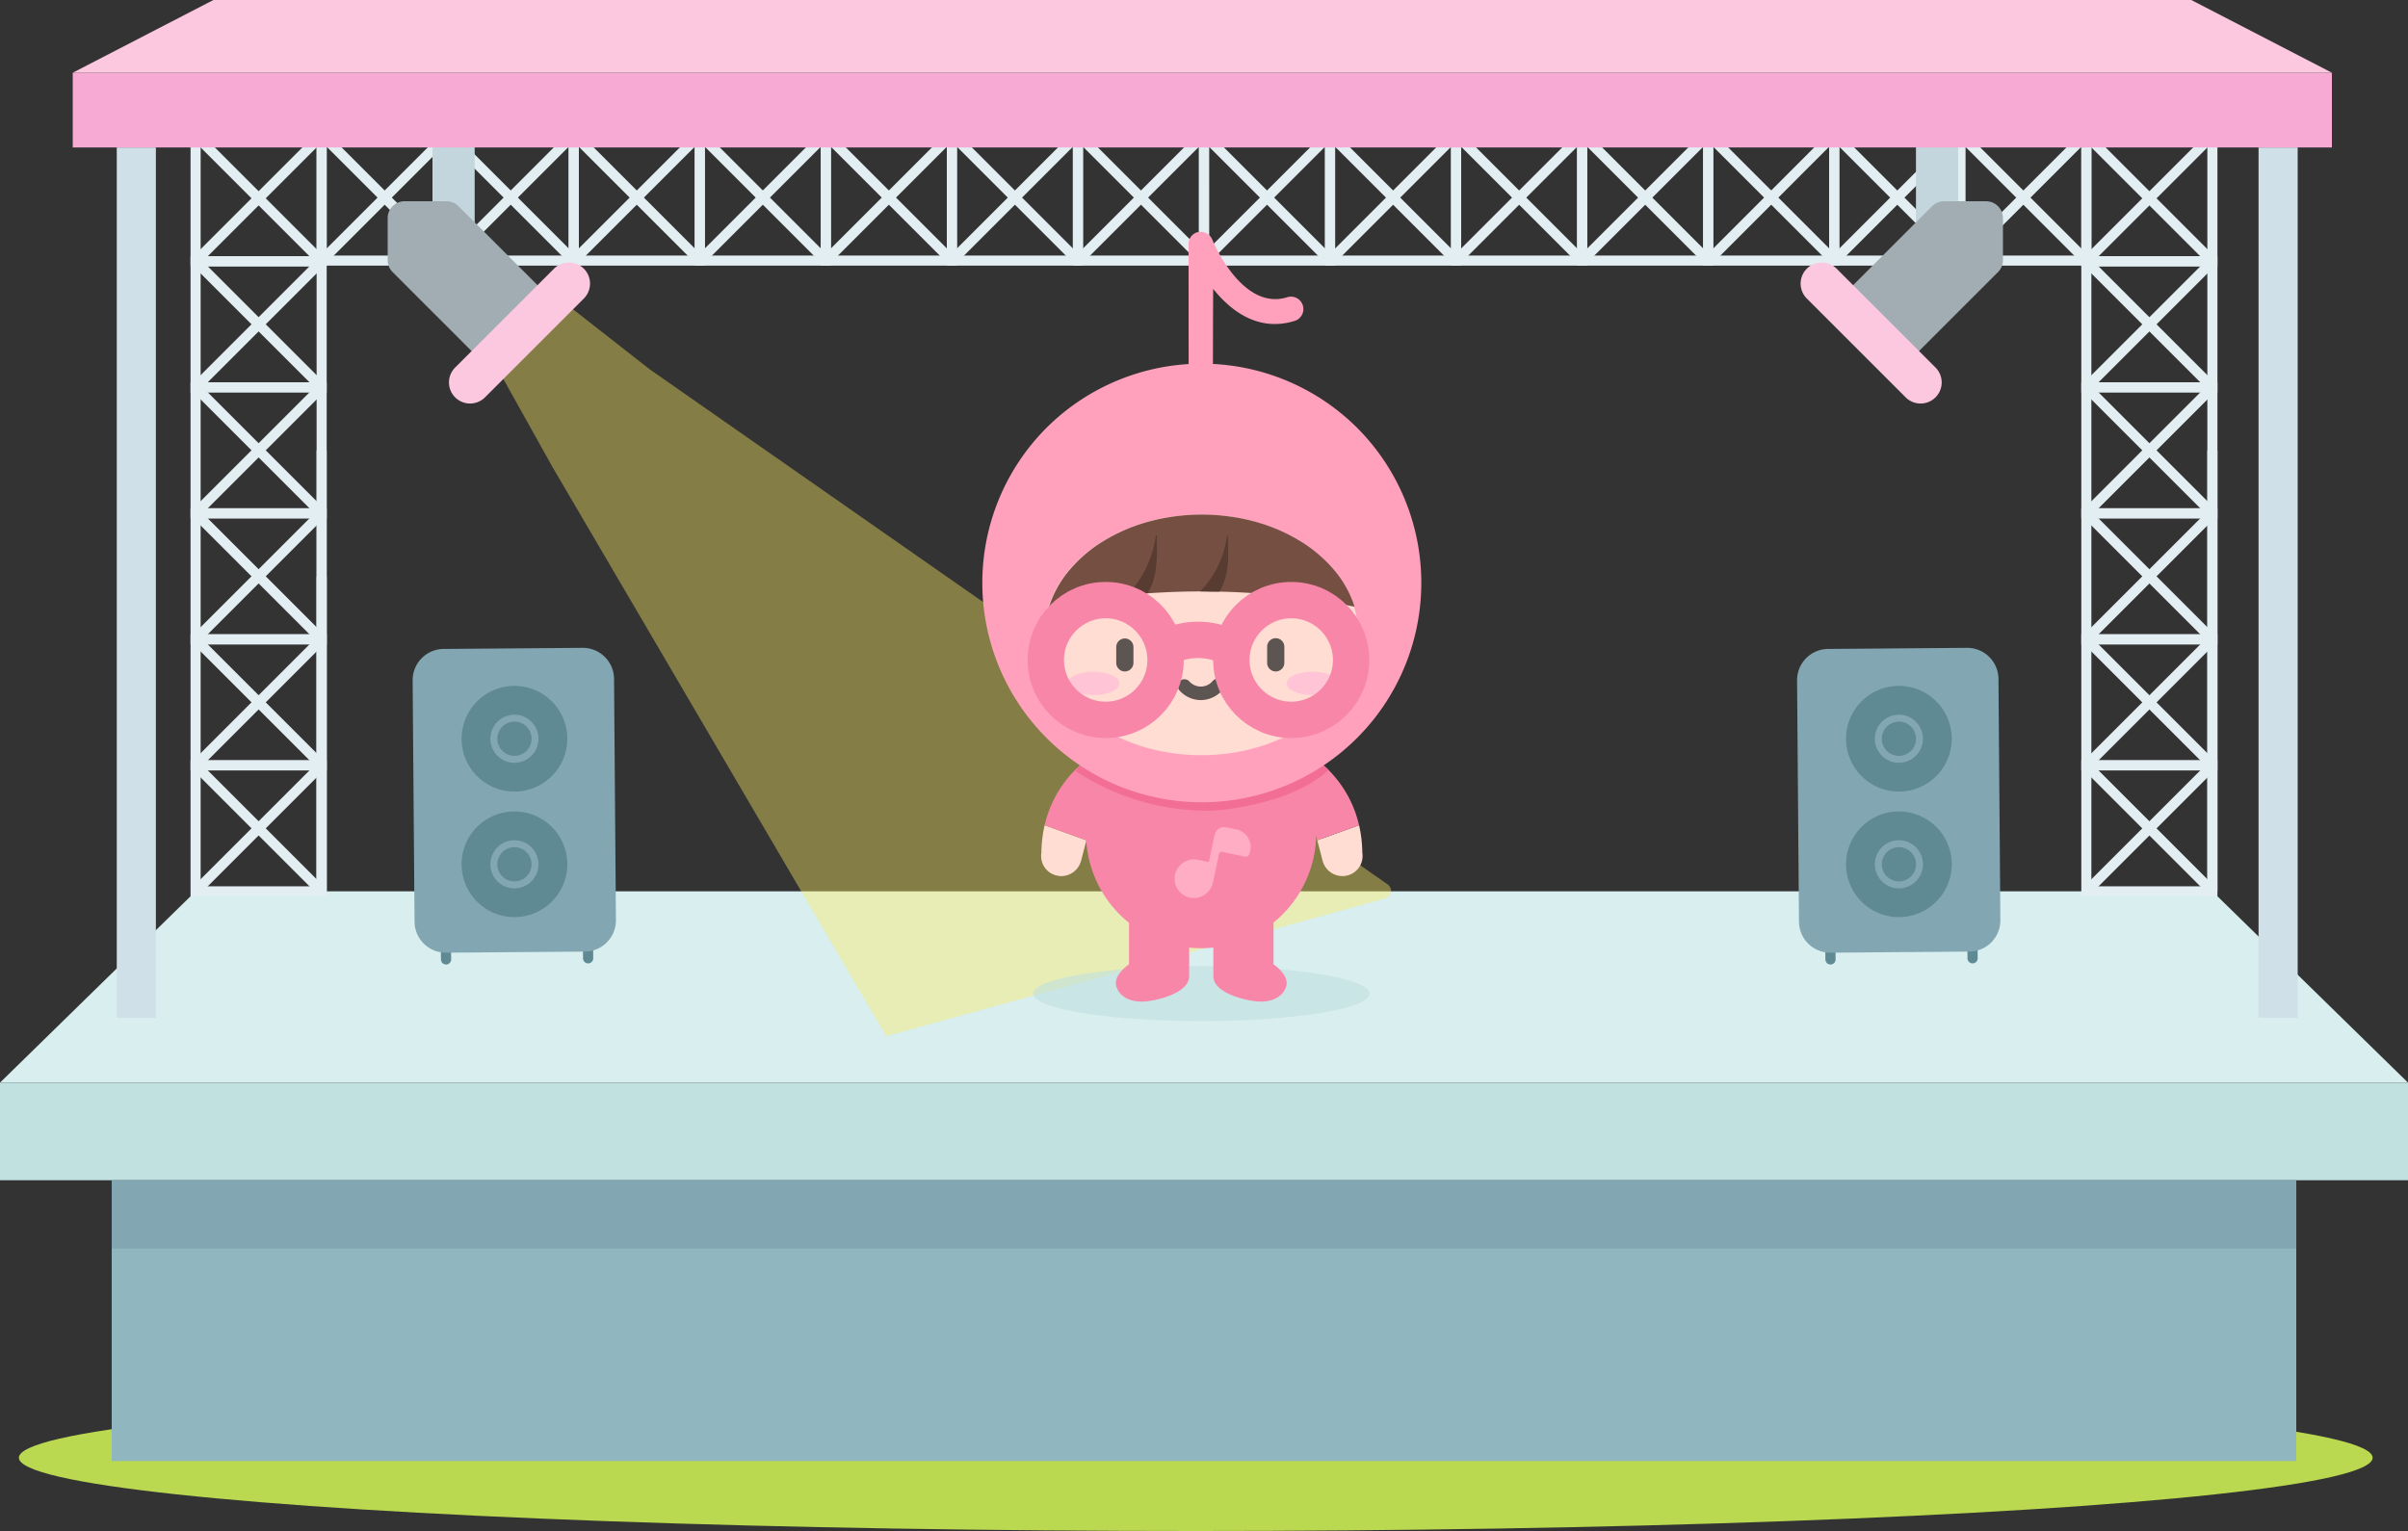<svg xmlns="http://www.w3.org/2000/svg" xmlns:xlink="http://www.w3.org/1999/xlink" width="264.839" height="168.438" viewBox="0 0 264.839 168.438"><rect x="0" y="0" width="264.839" height="168.438" fill="#333333" stroke="none"/><defs><style>.a{fill:#bad850;}.b{fill:#e2eef2;}.c{fill:#d8eeef;}.d{fill:#fce560;}.e{fill:#5f8993;}.f{fill:#83a7b2;}.g,.s{fill:#c1e0e0;}.h{fill:#90b6bf;}.i{fill:#cfe0e8;}.j,.n{opacity:0.5;}.j{fill:url(#a);}.k{fill:#c3d6dd;}.l{fill:#a1adb2;}.m{fill:#fcc8df;}.n{fill:url(#b);}.o{fill:#f7aad4;}.p{fill:#ffa1bd;}.q{fill:#ffddd2;}.r{fill:#f886a8;}.s{opacity:0.6;}.t{fill:#f26e95;}.u{fill:#755042;}.v{fill:#5d5551;}.w{fill:#583c32;}.x{fill:#ffc5d6;}.y{fill:#ffacc5;}.aa,.z{fill:none;}.aa{stroke:#f886a8;stroke-width:4px;}</style><linearGradient id="a" x1="-100.813" y1="0.928" x2="-101.515" y2="0.064" gradientUnits="objectBoundingBox"><stop offset="0.147" stop-color="#fff" stop-opacity="0"/><stop offset="1" stop-color="#fceb60" stop-opacity="0.8"/></linearGradient><linearGradient id="b" x1="4.153" y1="0.928" x2="3.451" y2="0.064" xlink:href="#a"/></defs><g transform="translate(-5395.5 -647.5)"><ellipse class="a" cx="129.436" cy="8.062" rx="129.436" ry="8.062" transform="translate(5397.577 799.814)"/><rect class="b" width="124.716" height="1.109" transform="translate(5465.534 661.752)"/><path class="b" d="M5473.02,676.724h-14.972V661.752h14.972Zm-13.863-1.109h12.754V662.861h-12.754Z"/><rect class="b" width="1.108" height="19.606" transform="translate(5458.21 662.698) rotate(-45)"/><rect class="b" width="19.606" height="1.108" transform="translate(5458.211 675.778) rotate(-45)"/><path class="b" d="M5459.157,676.724h-14.972V661.752h14.972Zm-13.863-1.109h12.754V662.861h-12.754Z"/><rect class="b" width="1.108" height="19.605" transform="translate(5444.348 662.698) rotate(-45)"/><rect class="b" width="19.605" height="1.108" transform="translate(5444.348 675.778) rotate(-45)"/><path class="b" d="M5445.294,676.724h-14.972V661.752h14.972Zm-13.864-1.109h12.755V662.861H5431.43Z"/><rect class="b" width="1.108" height="19.606" transform="translate(5430.484 662.698) rotate(-45.001)"/><rect class="b" width="19.606" height="1.108" transform="translate(5430.484 675.778) rotate(-45)"/><path class="b" d="M5486.884,676.724h-14.973V661.752h14.973Zm-13.864-1.109h12.755V662.861H5473.02Z"/><rect class="b" width="1.108" height="19.606" transform="translate(5472.074 662.698) rotate(-45.001)"/><rect class="b" width="19.606" height="1.108" transform="translate(5472.074 675.778) rotate(-45)"/><path class="b" d="M5500.747,676.724h-14.972V661.752h14.972Zm-13.863-1.109h12.754V662.861h-12.754Z"/><rect class="b" width="1.108" height="19.605" transform="translate(5485.938 662.698) rotate(-45)"/><rect class="b" width="19.605" height="1.108" transform="translate(5485.938 675.778) rotate(-45)"/><path class="b" d="M5514.61,676.724h-14.972V661.752h14.972Zm-13.863-1.109H5513.5V662.861h-12.755Z"/><rect class="b" width="1.108" height="19.606" transform="translate(5499.801 662.698) rotate(-45.001)"/><rect class="b" width="19.606" height="1.108" transform="translate(5499.801 675.778) rotate(-45)"/><path class="b" d="M5528.474,676.724H5513.5V661.752h14.972Zm-13.864-1.109h12.755V662.861H5514.61Z"/><rect class="b" width="1.108" height="19.605" transform="translate(5513.665 662.698) rotate(-45)"/><rect class="b" width="19.605" height="1.108" transform="translate(5513.665 675.778) rotate(-45)"/><path class="b" d="M5542.337,676.724h-14.972V661.752h14.972Zm-13.863-1.109h12.755V662.861h-12.755Z"/><rect class="b" width="1.108" height="19.606" transform="translate(5527.527 662.698) rotate(-45)"/><rect class="b" width="19.606" height="1.108" transform="translate(5527.528 675.778) rotate(-45)"/><path class="b" d="M5556.2,676.724h-14.971V661.752H5556.2Zm-13.863-1.109h12.755V662.861h-12.755Z"/><rect class="b" width="1.109" height="19.605" transform="translate(5541.391 662.698) rotate(-44.999)"/><rect class="b" width="19.605" height="1.109" transform="matrix(0.707, -0.707, 0.707, 0.707, 5541.394, 675.781)"/><path class="b" d="M5570.063,676.724h-14.971V661.752h14.971Zm-13.863-1.109h12.755V662.861H5556.2Z"/><rect class="b" width="1.109" height="19.606" transform="translate(5555.253 662.698) rotate(-45.001)"/><rect class="b" width="19.606" height="1.109" transform="matrix(0.707, -0.707, 0.707, 0.707, 5555.257, 675.781)"/><path class="b" d="M5583.927,676.724h-14.972V661.752h14.972Zm-13.864-1.109h12.756V662.861h-12.756Z"/><rect class="b" width="1.109" height="19.606" transform="translate(5569.117 662.698) rotate(-45.001)"/><rect class="b" width="19.606" height="1.109" transform="matrix(0.707, -0.707, 0.707, 0.707, 5569.121, 675.781)"/><path class="b" d="M5597.79,676.724h-14.971V661.752h14.971Zm-13.863-1.109h12.755V662.861h-12.755Z"/><rect class="b" width="1.109" height="19.605" transform="translate(5582.981 662.698) rotate(-44.999)"/><rect class="b" width="19.605" height="1.109" transform="translate(5582.983 675.781) rotate(-45.026)"/><path class="b" d="M5611.653,676.724h-14.971V661.752h14.971Zm-13.863-1.109h12.755V662.861H5597.79Z"/><rect class="b" width="1.109" height="19.606" transform="translate(5596.844 662.698) rotate(-45.001)"/><rect class="b" width="19.606" height="1.109" transform="matrix(0.707, -0.707, 0.707, 0.707, 5596.847, 675.781)"/><path class="b" d="M5625.517,676.724h-14.972V661.752h14.972Zm-13.864-1.109h12.756V662.861h-12.756Z"/><rect class="b" width="1.109" height="19.606" transform="translate(5610.707 662.698) rotate(-45.001)"/><rect class="b" width="19.606" height="1.109" transform="matrix(0.707, -0.707, 0.707, 0.707, 5610.71, 675.781)"/><path class="c" d="M5660.338,766.609H5395.5l21.513-21.045h221.813Z"/><rect class="b" width="1.109" height="48.522" transform="translate(5430.321 697.042)"/><path class="b" d="M5431.43,704.529h-14.972V689.556h14.972Zm-13.863-1.109h12.755V690.665h-12.755Z"/><rect class="b" width="19.606" height="1.108" transform="translate(5416.621 703.582) rotate(-45)"/><rect class="b" width="1.108" height="19.606" transform="translate(5416.621 690.502) rotate(-44.999)"/><path class="b" d="M5431.43,690.665h-14.972V675.693h14.972Zm-13.863-1.109h12.755V676.8h-12.755Z"/><rect class="b" width="19.605" height="1.108" transform="translate(5416.621 689.719) rotate(-45)"/><rect class="b" width="1.108" height="19.605" transform="translate(5416.621 676.639) rotate(-45)"/><path class="b" d="M5431.43,676.8h-14.972V661.829h14.972Zm-13.863-1.109h12.755V662.938h-12.755Z"/><rect class="b" width="19.606" height="1.108" transform="translate(5416.621 675.856) rotate(-45)"/><rect class="b" width="1.108" height="19.606" transform="translate(5416.621 662.776) rotate(-44.999)"/><path class="b" d="M5431.43,718.392h-14.972V703.42h14.972Zm-13.863-1.109h12.755V704.529h-12.755Z"/><rect class="b" width="19.605" height="1.108" transform="translate(5416.621 717.445) rotate(-45)"/><rect class="b" width="1.108" height="19.605" transform="translate(5416.621 704.366) rotate(-45)"/><path class="b" d="M5431.43,732.255h-14.972V717.283h14.972Zm-13.863-1.109h12.755V718.392h-12.755Z"/><rect class="b" width="19.606" height="1.108" transform="translate(5416.621 731.309) rotate(-45)"/><rect class="b" width="1.108" height="19.606" transform="translate(5416.621 718.229) rotate(-45)"/><path class="b" d="M5431.43,746.118h-14.972V731.146h14.972Zm-13.863-1.108h12.755V732.255h-12.755Z"/><rect class="b" width="19.606" height="1.108" transform="translate(5416.621 745.172) rotate(-45)"/><rect class="b" width="1.108" height="19.606" transform="translate(5416.621 732.092) rotate(-44.999)"/><rect class="b" width="1.109" height="34.601" transform="translate(5430.321 710.963)"/><rect class="b" width="1.108" height="48.522" transform="translate(5638.272 697.042)"/><path class="b" d="M5639.38,704.529h-14.971V689.556h14.971Zm-13.863-1.109h12.755V690.665h-12.755Z"/><rect class="b" width="19.606" height="1.109" transform="matrix(0.707, -0.707, 0.707, 0.707, 5624.574, 703.586)"/><rect class="b" width="1.109" height="19.606" transform="translate(5624.571 690.502) rotate(-45)"/><path class="b" d="M5639.38,690.665h-14.971V675.693h14.971Zm-13.863-1.109h12.755V676.8h-12.755Z"/><rect class="b" width="19.606" height="1.109" transform="matrix(0.707, -0.707, 0.707, 0.707, 5624.574, 689.722)"/><rect class="b" width="1.109" height="19.606" transform="translate(5624.571 676.639) rotate(-45.001)"/><path class="b" d="M5639.38,676.8h-14.971V661.829h14.971Zm-13.863-1.109h12.755V662.938h-12.755Z"/><rect class="b" width="19.606" height="1.109" transform="matrix(0.707, -0.707, 0.707, 0.707, 5624.574, 675.859)"/><rect class="b" width="1.109" height="19.606" transform="translate(5624.571 662.776) rotate(-45)"/><path class="b" d="M5639.38,718.392h-14.971V703.42h14.971Zm-13.863-1.109h12.755V704.529h-12.755Z"/><rect class="b" width="19.606" height="1.109" transform="matrix(0.707, -0.707, 0.707, 0.707, 5624.574, 717.449)"/><rect class="b" width="1.109" height="19.606" transform="translate(5624.571 704.366) rotate(-45.001)"/><path class="b" d="M5639.38,732.255h-14.971V717.283h14.971Zm-13.863-1.109h12.755V718.392h-12.755Z"/><rect class="b" width="19.606" height="1.109" transform="matrix(0.707, -0.707, 0.707, 0.707, 5624.574, 731.312)"/><rect class="b" width="1.109" height="19.606" transform="translate(5624.571 718.229) rotate(-45.001)"/><path class="b" d="M5639.38,746.118h-14.971V731.146h14.971Zm-13.863-1.108h12.755V732.255h-12.755Z"/><rect class="b" width="19.606" height="1.109" transform="matrix(0.707, -0.707, 0.707, 0.707, 5624.574, 745.176)"/><rect class="b" width="1.109" height="19.606" transform="translate(5624.571 732.092) rotate(-45)"/><path class="d" d="M5444.548,751.751l.01,1.3Z"/><path class="e" d="M5444.562,753.612a.561.561,0,0,1-.565-.556l-.01-1.3a.561.561,0,0,1,1.121-.009l.011,1.3A.562.562,0,0,1,5444.562,753.612Z"/><path class="d" d="M5460.175,751.628l.011,1.3Z"/><path class="e" d="M5460.19,753.489a.56.56,0,0,1-.565-.556l-.01-1.3a.56.56,0,1,1,1.121-.009l.01,1.3A.559.559,0,0,1,5460.19,753.489Z"/><rect class="f" width="21.028" height="32.297" rx="2.872" transform="translate(5441.422 719.478) rotate(-0.45)"/><path class="f" d="M5459.836,752.192l-15.284.12a3.437,3.437,0,0,1-3.459-3.407l-.209-26.551a3.436,3.436,0,0,1,3.406-3.459l15.283-.12a3.436,3.436,0,0,1,3.46,3.4l.209,26.552A3.438,3.438,0,0,1,5459.836,752.192ZM5444.3,720.016a2.314,2.314,0,0,0-2.294,2.329l.209,26.552a2.314,2.314,0,0,0,2.329,2.293l15.284-.12a2.314,2.314,0,0,0,2.293-2.329l-.208-26.552a2.314,2.314,0,0,0-2.33-2.293Z"/><path class="e" d="M5457.514,742.545a5.433,5.433,0,1,1-5.475-5.39A5.434,5.434,0,0,1,5457.514,742.545Z"/><path class="e" d="M5452.127,748.4a5.814,5.814,0,1,1,5.768-5.859A5.821,5.821,0,0,1,5452.127,748.4Zm-.085-10.865a5.051,5.051,0,1,0,5.09,5.011A5.057,5.057,0,0,0,5452.042,737.537Z"/><path class="f" d="M5452.1,745.233a2.645,2.645,0,1,1,2.624-2.666A2.649,2.649,0,0,1,5452.1,745.233Zm-.036-4.527a1.882,1.882,0,1,0,1.9,1.867A1.884,1.884,0,0,0,5452.066,740.706Z"/><path class="e" d="M5457.514,728.732a5.433,5.433,0,1,1-5.475-5.39A5.433,5.433,0,0,1,5457.514,728.732Z"/><path class="e" d="M5452.127,734.588a5.814,5.814,0,1,1,5.768-5.859A5.82,5.82,0,0,1,5452.127,734.588Zm-.085-10.865a5.052,5.052,0,1,0,5.09,5.012A5.057,5.057,0,0,0,5452.042,723.723Z"/><path class="f" d="M5452.1,731.42a2.645,2.645,0,1,1,2.624-2.666A2.649,2.649,0,0,1,5452.1,731.42Zm-.036-4.527a1.882,1.882,0,1,0,1.9,1.867A1.882,1.882,0,0,0,5452.066,726.893Z"/><path class="d" d="M5596.813,751.751l.01,1.3Z"/><path class="e" d="M5596.827,753.612a.561.561,0,0,1-.565-.556l-.011-1.3a.561.561,0,0,1,1.122-.009l.011,1.3A.561.561,0,0,1,5596.827,753.612Z"/><path class="d" d="M5612.44,751.628l.011,1.3Z"/><path class="e" d="M5612.455,753.489a.56.56,0,0,1-.565-.556l-.01-1.3a.561.561,0,1,1,1.121-.009l.01,1.3A.559.559,0,0,1,5612.455,753.489Z"/><path class="f" d="M2.872,0H18.156a2.872,2.872,0,0,1,2.872,2.872V29.424A2.873,2.873,0,0,1,18.156,32.3H2.872A2.872,2.872,0,0,1,0,29.424V2.872A2.872,2.872,0,0,1,2.872,0Z" transform="translate(5593.687 719.478) rotate(-0.45)"/><path class="f" d="M5612.1,752.192l-15.284.12a3.438,3.438,0,0,1-3.46-3.407l-.208-26.551a3.436,3.436,0,0,1,3.406-3.459l15.283-.12a3.436,3.436,0,0,1,3.46,3.4l.209,26.552A3.437,3.437,0,0,1,5612.1,752.192Zm-15.537-32.176a2.313,2.313,0,0,0-2.294,2.329l.209,26.552a2.314,2.314,0,0,0,2.329,2.293l15.284-.12a2.314,2.314,0,0,0,2.293-2.329l-.208-26.552a2.313,2.313,0,0,0-2.33-2.293Z"/><path class="e" d="M5609.779,742.545a5.433,5.433,0,1,1-5.475-5.39A5.434,5.434,0,0,1,5609.779,742.545Z"/><path class="e" d="M5604.392,748.4a5.814,5.814,0,1,1,5.768-5.859A5.821,5.821,0,0,1,5604.392,748.4Zm-.085-10.865a5.051,5.051,0,1,0,5.09,5.011A5.057,5.057,0,0,0,5604.307,737.537Z"/><path class="f" d="M5604.367,745.233a2.645,2.645,0,1,1,2.624-2.666A2.648,2.648,0,0,1,5604.367,745.233Zm-.036-4.527a1.882,1.882,0,1,0,1.9,1.867A1.884,1.884,0,0,0,5604.331,740.706Z"/><path class="e" d="M5609.779,728.732a5.433,5.433,0,1,1-5.475-5.39A5.433,5.433,0,0,1,5609.779,728.732Z"/><path class="e" d="M5604.392,734.588a5.814,5.814,0,1,1,5.768-5.859A5.82,5.82,0,0,1,5604.392,734.588Zm-.085-10.865a5.052,5.052,0,1,0,5.09,5.012A5.057,5.057,0,0,0,5604.307,723.723Z"/><path class="f" d="M5604.367,731.42a2.645,2.645,0,1,1,2.624-2.666A2.649,2.649,0,0,1,5604.367,731.42Zm-.036-4.527a1.882,1.882,0,1,0,1.9,1.867A1.883,1.883,0,0,0,5604.331,726.893Z"/><rect class="g" width="264.839" height="10.739" transform="translate(5395.5 766.609)"/><rect class="h" width="240.265" height="30.89" transform="translate(5407.787 777.347)"/><rect class="f" width="240.265" height="7.529" transform="translate(5407.787 777.347)"/><rect class="i" width="4.302" height="95.76" transform="translate(5408.342 663.725)"/><rect class="i" width="4.302" height="95.76" transform="translate(5643.903 663.725)"/><path class="j" d="M5506.07,746.347a.863.863,0,0,1-.263-1.539l81.176-56.68,10.87-8.516,6.944,6.49-7.089,12.708-36.746,62.7-54.892-15.158Zm0,0"/><path class="k" d="M5608.543,657.071a2.32,2.32,0,0,0-2.32,2.32v13.344a2.32,2.32,0,1,0,4.64,0V659.391A2.32,2.32,0,0,0,5608.543,657.071Z"/><path class="l" d="M5615.791,671.5v4.623a1.855,1.855,0,0,1-.544,1.312l-9.015,9.016a1.856,1.856,0,0,1-2.625,0l-4.624-4.623a1.856,1.856,0,0,1,0-2.625l9.016-9.016a1.856,1.856,0,0,1,1.312-.544h4.624A1.856,1.856,0,0,1,5615.791,671.5Z"/><path class="m" d="M5606.731,691.894a2.315,2.315,0,0,1-1.641-.68l-10.872-10.872a2.32,2.32,0,0,1,3.281-3.281l10.873,10.872a2.32,2.32,0,0,1-1.641,3.961Z"/><path class="n" d="M5547.859,746.347l-54.892,15.158-36.746-62.7-7.09-12.708,6.944-6.49,10.871,8.516,81.176,56.68a.863.863,0,0,1-.263,1.539Zm0,0"/><path class="k" d="M5445.386,657.071a2.32,2.32,0,0,1,2.32,2.32v13.344a2.32,2.32,0,1,1-4.64,0V659.391A2.32,2.32,0,0,1,5445.386,657.071Z"/><path class="l" d="M5438.138,671.5v4.623a1.851,1.851,0,0,0,.544,1.312l9.015,9.016a1.856,1.856,0,0,0,2.625,0l4.624-4.623a1.856,1.856,0,0,0,0-2.625l-9.016-9.016a1.857,1.857,0,0,0-1.312-.544h-4.624A1.856,1.856,0,0,0,5438.138,671.5Z"/><path class="m" d="M5447.2,691.894a2.313,2.313,0,0,0,1.641-.68l10.872-10.872a2.32,2.32,0,1,0-3.281-3.281l-10.873,10.872a2.32,2.32,0,0,0,1.641,3.961Z"/><rect class="o" width="248.469" height="8.22" transform="translate(5403.501 655.504)"/><path class="m" d="M5403.5,655.5H5651.97l-15.468-8H5418.97Z"/><path class="p" d="M5528.881,694.041c.014-.09.028-14.606.051-14.757,2.346,2.936,5.41,4.657,9.022,3.5a1.365,1.365,0,0,0-.824-2.6h0c-5.047,1.641-8.276-6.252-8.3-6.318a1.384,1.384,0,0,0-1.761-.773,1.332,1.332,0,0,0-.848,1.255l.014,19.216A1.977,1.977,0,0,0,5528.881,694.041Z"/><path class="q" d="M5543.121,743.885a2.262,2.262,0,0,1-2.155-1.675l-.59-2.26,4.6-1.662a14.26,14.26,0,0,1,.356,3.038,2.22,2.22,0,0,1-.4,1.656,2.2,2.2,0,0,1-1.457.877A2.112,2.112,0,0,1,5543.121,743.885Z"/><path class="q" d="M5512.242,743.886a2.262,2.262,0,0,0,2.155-1.675l.589-2.26-4.595-1.662a14.229,14.229,0,0,0-.357,3.037,2.224,2.224,0,0,0,.4,1.657,2.2,2.2,0,0,0,1.458.874A2.108,2.108,0,0,0,5512.242,743.886Z"/><path class="r" d="M5539.47,736.475a2.211,2.211,0,0,1,.581-2.136l-.61-3.873a12.591,12.591,0,0,1,5.531,7.822l-4.6,1.663Zm-.029-6.009Z"/><path class="r" d="M5515.892,736.475a2.211,2.211,0,0,0-.58-2.136l.61-3.873a12.6,12.6,0,0,0-5.531,7.823l4.595,1.662Zm.03-6.009Z"/><ellipse class="s" cx="18.499" cy="3.024" rx="18.499" ry="3.024" transform="translate(5509.123 753.788)"/><path class="r" d="M5519.67,748.953v4.637s-1.982,1.312-1.311,2.653c0,0,.67,1.983,3.964,1.312,0,0,3.965-.67,3.965-2.653v-5.949Z"/><path class="r" d="M5535.566,748.953v4.637s1.982,1.312,1.312,2.653c0,0-.671,1.983-3.965,1.312,0,0-3.965-.67-3.965-2.653v-5.949Z"/><path class="r" d="M5527.6,711.366h0a12.67,12.67,0,0,1,12.661,12.662V739.16a12.668,12.668,0,0,1-12.661,12.661h0a12.668,12.668,0,0,1-12.661-12.661V724.028A12.669,12.669,0,0,1,5527.6,711.366Z"/><path class="t" d="M5513.782,732.326a26.427,26.427,0,0,0,15.1,4.363s8.42-.458,12.753-4.485c0,0-.7-.579-.642-.641h-26.542Z"/><path class="p" d="M5544.749,694.556a24.14,24.14,0,1,1-34.14,0h0A24.2,24.2,0,0,1,5544.749,694.556Z"/><ellipse class="q" cx="17.281" cy="13.236" rx="17.281" ry="13.236" transform="translate(5510.341 704.116)"/><path class="u" d="M5510.875,714.254h0a11.754,11.754,0,0,1,2.248-4.038A15.382,15.382,0,0,1,5516.9,707a19.249,19.249,0,0,1,4.968-2.122,22.4,22.4,0,0,1,11.615,0,19.221,19.221,0,0,1,4.967,2.122,15.373,15.373,0,0,1,3.781,3.212,11.759,11.759,0,0,1,2.248,4.037,84.806,84.806,0,0,0-33.608,0Z"/><path class="v" d="M5519.213,721.374a.951.951,0,0,1-.946-.946v-1.739a.946.946,0,1,1,1.892,0v1.739a.952.952,0,0,1-.946.946Z"/><path class="v" d="M5535.809,721.374a.951.951,0,0,1-.945-.946v-1.739a.946.946,0,1,1,1.891,0v1.739a.951.951,0,0,1-.946.946Z"/><path class="v" d="M5527.572,724.522a3.135,3.135,0,0,1-2.38-1.1.762.762,0,0,1,.122-1.037.744.744,0,0,1,.977.061,1.692,1.692,0,0,0,2.38.183l.183-.183a.736.736,0,1,1,1.144.927l-.016.018-.029.029A3.182,3.182,0,0,1,5527.572,724.522Z"/><path class="w" d="M5522.626,706.4a11.986,11.986,0,0,1-3.1,6.536c.713-.026,1.465-.116,2.2-.166,1.149-1.89,1.043-4.292,1-6.371Z"/><path class="w" d="M5530.451,706.4a10.737,10.737,0,0,1-2.959,6.166c.71,0,1.418.041,2.13.015,1.15-1.89.967-4.1.923-6.181Z"/><ellipse class="x" cx="2.849" cy="1.287" rx="2.849" ry="1.287" transform="translate(5512.915 721.397)"/><ellipse class="x" cx="2.849" cy="1.287" rx="2.849" ry="1.287" transform="translate(5536.997 721.397)"/><path class="y" d="M5531.484,738.753l-1.132-.24a1.066,1.066,0,0,0-1.264.82h0l-.639,3.009-1.149-.244a2.161,2.161,0,0,0-2.56,1.581,2.134,2.134,0,0,0,1.584,2.57c.033.008.067.015.1.021a2.162,2.162,0,0,0,2.485-1.7l.662-3.115a.3.3,0,0,1,.36-.235l2.472.526a.458.458,0,0,0,.542-.352l.063-.3a1.979,1.979,0,0,0-1.525-2.348Z"/><circle class="z" cx="7.169" cy="7.169" r="7.169" transform="translate(5509.938 712.94)"/><circle class="aa" cx="6.586" cy="6.586" r="6.586" transform="translate(5510.521 713.524)"/><circle class="z" cx="7.169" cy="7.169" r="7.169" transform="translate(5530.345 712.94)"/><circle class="aa" cx="6.586" cy="6.586" r="6.586" transform="translate(5530.928 713.524)"/><path class="aa" d="M5523.854,718.673a7.852,7.852,0,0,1,6.805,0"/></g></svg>